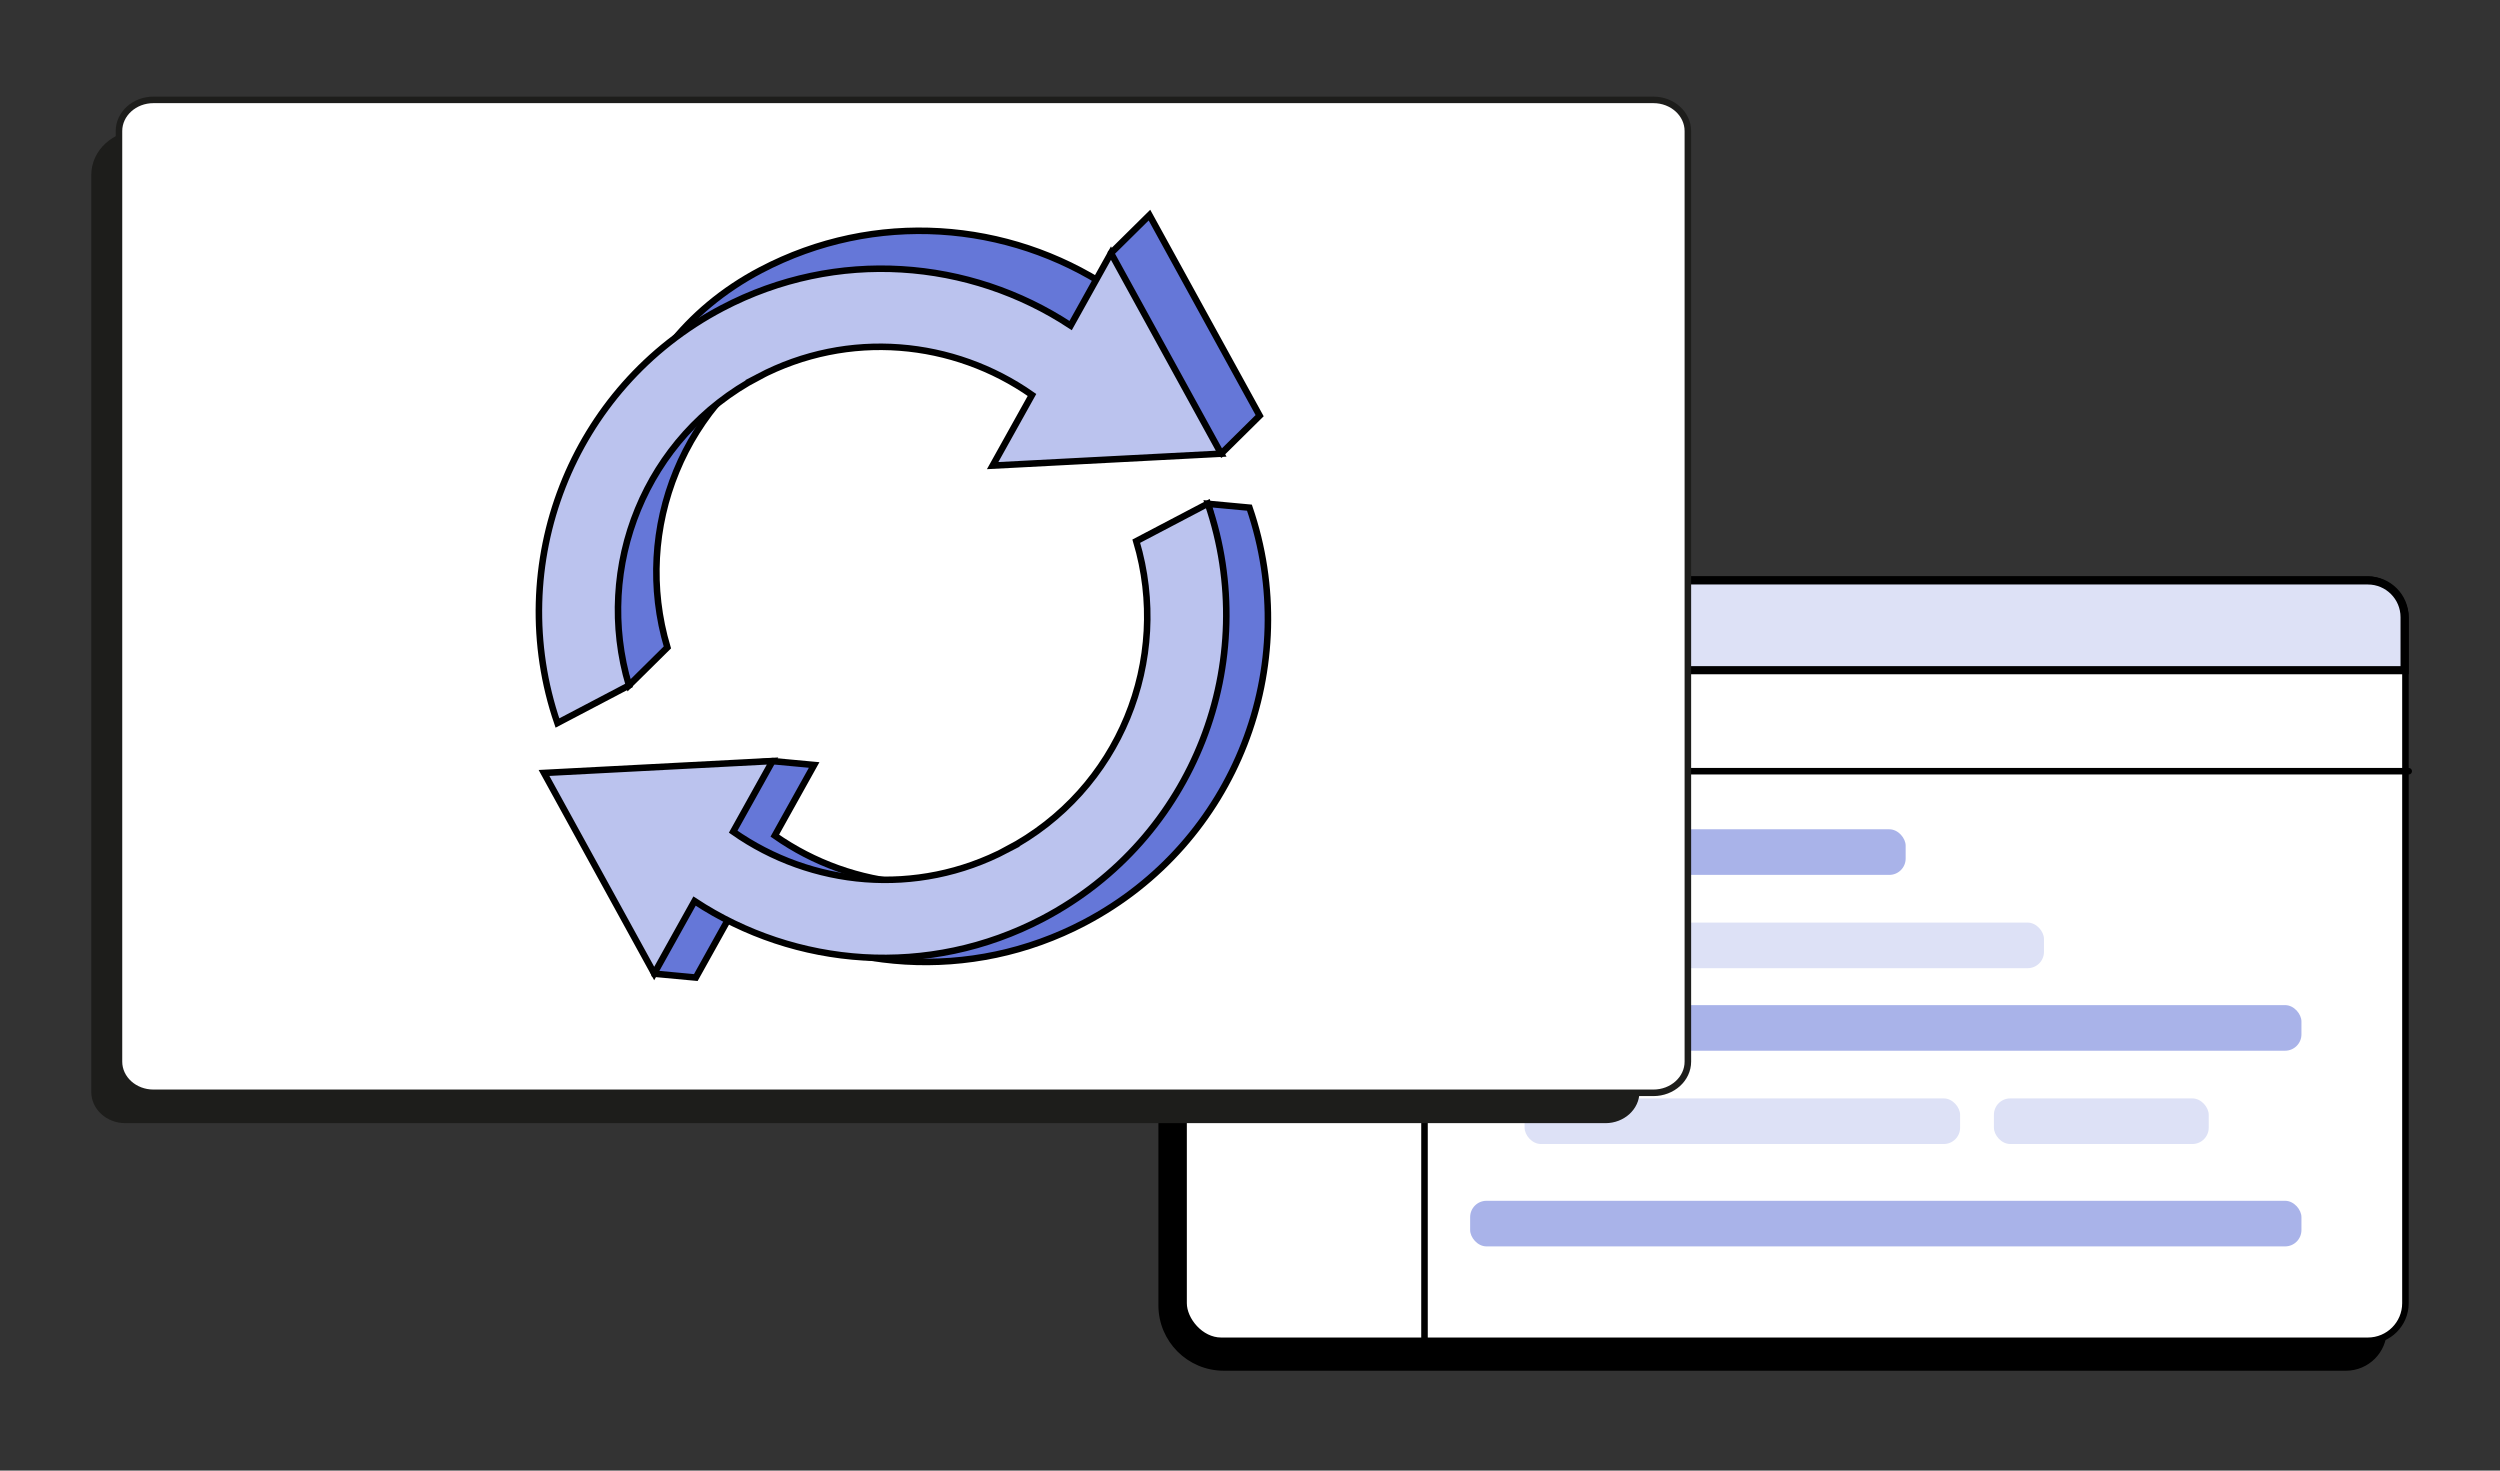 <svg width="306" height="180" viewBox="0 0 306 180" fill="none" xmlns="http://www.w3.org/2000/svg">
<rect x="0" y="0" width="306" height="180" fill="#333333" stroke="none"/>
<path d="M142.189 78.805C142.189 76.265 144.249 74.205 146.789 74.205H287.146C289.686 74.205 291.746 76.265 291.746 78.805V162.776C291.746 165.316 289.686 167.376 287.146 167.376H149.789C145.592 167.376 142.189 163.973 142.189 159.776V78.805Z" fill="black" stroke="black" stroke-width="0.8"/>
<rect x="144.869" y="70.942" width="149.557" height="93.171" rx="4.6" fill="white" stroke="black" stroke-width="0.8"/>
<path d="M144.969 75.542C144.969 73.057 146.983 71.042 149.469 71.042H289.825C292.311 71.042 294.325 73.057 294.325 75.542V82.032H144.969V75.542Z" fill="#DDE1F6" stroke="black"/>
<circle cx="152.373" cy="76.538" r="2.332" fill="#7686DC" stroke="black" stroke-width="0.8"/>
<circle cx="160.17" cy="76.538" r="2.332" fill="#7686DC" stroke="black" stroke-width="0.8"/>
<circle cx="167.959" cy="76.538" r="2.332" fill="#7686DC" stroke="black" stroke-width="0.8"/>
<path d="M174.359 82.234V163.996" stroke="black" stroke-width="0.8" stroke-linecap="round"/>
<path d="M174.359 94.397L294.825 94.397" stroke="black" stroke-width="0.8" stroke-linecap="round"/>
<rect x="179.945" y="101.505" width="53.307" height="5.582" rx="2" fill="#A9B3E9"/>
<rect x="196.875" y="112.925" width="53.307" height="5.582" rx="2" fill="#DDE1F6"/>
<rect x="186.609" y="134.446" width="53.307" height="5.582" rx="2" fill="#DDE1F6"/>
<rect x="244.055" y="134.446" width="26.293" height="5.582" rx="2" fill="#DDE1F6"/>
<rect x="179.945" y="123.026" width="101.751" height="5.582" rx="2" fill="#A9B3E9"/>
<rect x="179.945" y="146.977" width="101.751" height="5.582" rx="2" fill="#A9B3E9"/>
<path d="M15.336 137.475H196.506C198.803 137.475 200.671 135.761 200.671 133.656V19.757C200.671 17.651 198.803 15.938 196.506 15.938H17.15C13.851 15.938 11.172 18.39 11.172 21.415V133.656C11.172 135.761 13.04 137.475 15.336 137.475Z" fill="#1D1D1B"/>
<path d="M202.376 133.761H18.782C16.449 133.761 14.562 132.048 14.562 129.943V16.043C14.562 13.938 16.449 12.225 18.782 12.225H202.376C204.708 12.225 206.595 13.938 206.595 16.043V129.943C206.595 132.048 204.708 133.761 202.376 133.761Z" fill="white" stroke="#1D1D1B" stroke-width="0.8" stroke-miterlimit="10"/>
<path d="M97.532 41.485C108.594 35.669 121.455 36.975 131.024 43.691L149.472 55.532L154.18 50.879L140.692 26.33L135.985 30.983L135.754 35.208C123.409 27.076 107.134 25.694 93.109 33.068C74.508 42.846 70.371 64.618 76.978 83.9L81.686 79.246C77.362 64.761 83.661 48.794 97.532 41.485Z" fill="#6577D8"/>
<path d="M97.532 41.485C108.594 35.669 121.455 36.975 131.024 43.691L149.472 55.532L154.18 50.879L140.692 26.33L135.985 30.983L135.754 35.208C123.409 27.076 107.134 25.694 93.109 33.068C74.508 42.846 70.371 64.618 76.978 83.9L81.686 79.246C77.362 64.761 83.661 48.794 97.532 41.485Z" stroke="black" stroke-width="0.8" stroke-miterlimit="10"/>
<path d="M92.824 46.138C103.885 40.321 116.747 41.627 126.316 48.343L121.499 56.991L149.471 55.531L135.984 30.982L131.046 39.849C118.7 31.718 102.426 30.335 88.401 37.709C69.8 47.487 61.614 69.216 68.231 88.497L76.988 83.899C72.665 69.413 78.963 53.446 92.835 46.138H92.824Z" fill="#BBC3EE"/>
<path d="M92.824 46.138C103.885 40.321 116.747 41.627 126.316 48.343L121.499 56.991L149.471 55.531L135.984 30.982L131.046 39.849C118.7 31.718 102.426 30.335 88.401 37.709C69.8 47.487 61.614 69.216 68.231 88.497L76.988 83.899C72.665 69.413 78.963 53.446 92.835 46.138H92.824Z" stroke="black" stroke-width="0.8" stroke-miterlimit="10"/>
<path d="M128.327 104.487C117.266 110.303 104.404 108.997 94.835 102.281L99.652 93.634L94.571 93.162L71.68 95.104L80.086 119.181L85.167 119.653L90.105 110.786C102.451 118.918 118.725 120.3 132.75 112.926C151.351 103.148 159.537 81.42 152.931 62.138L147.85 61.666C152.174 76.152 142.209 97.211 128.327 104.498V104.487Z" fill="#6577D8" stroke="black" stroke-width="0.8" stroke-miterlimit="10"/>
<path d="M123.234 104.004C112.172 109.82 99.31 108.514 89.741 101.798L94.559 93.15L66.586 94.61L80.073 119.159L85.011 110.292C97.357 118.423 113.631 119.806 127.656 112.432C146.257 102.654 154.443 80.925 147.837 61.644L139.08 66.242C143.404 80.728 137.105 96.695 123.223 104.004H123.234Z" fill="#BBC3EE"/>
<path d="M123.234 104.004C112.172 109.82 99.31 108.514 89.741 101.798L94.559 93.15L66.586 94.61L80.073 119.159L85.011 110.292C97.357 118.423 113.631 119.806 127.656 112.432C146.257 102.654 154.443 80.925 147.837 61.644L139.08 66.242C143.404 80.728 137.105 96.695 123.223 104.004H123.234Z" stroke="black" stroke-width="0.8" stroke-miterlimit="10"/>
</svg>
